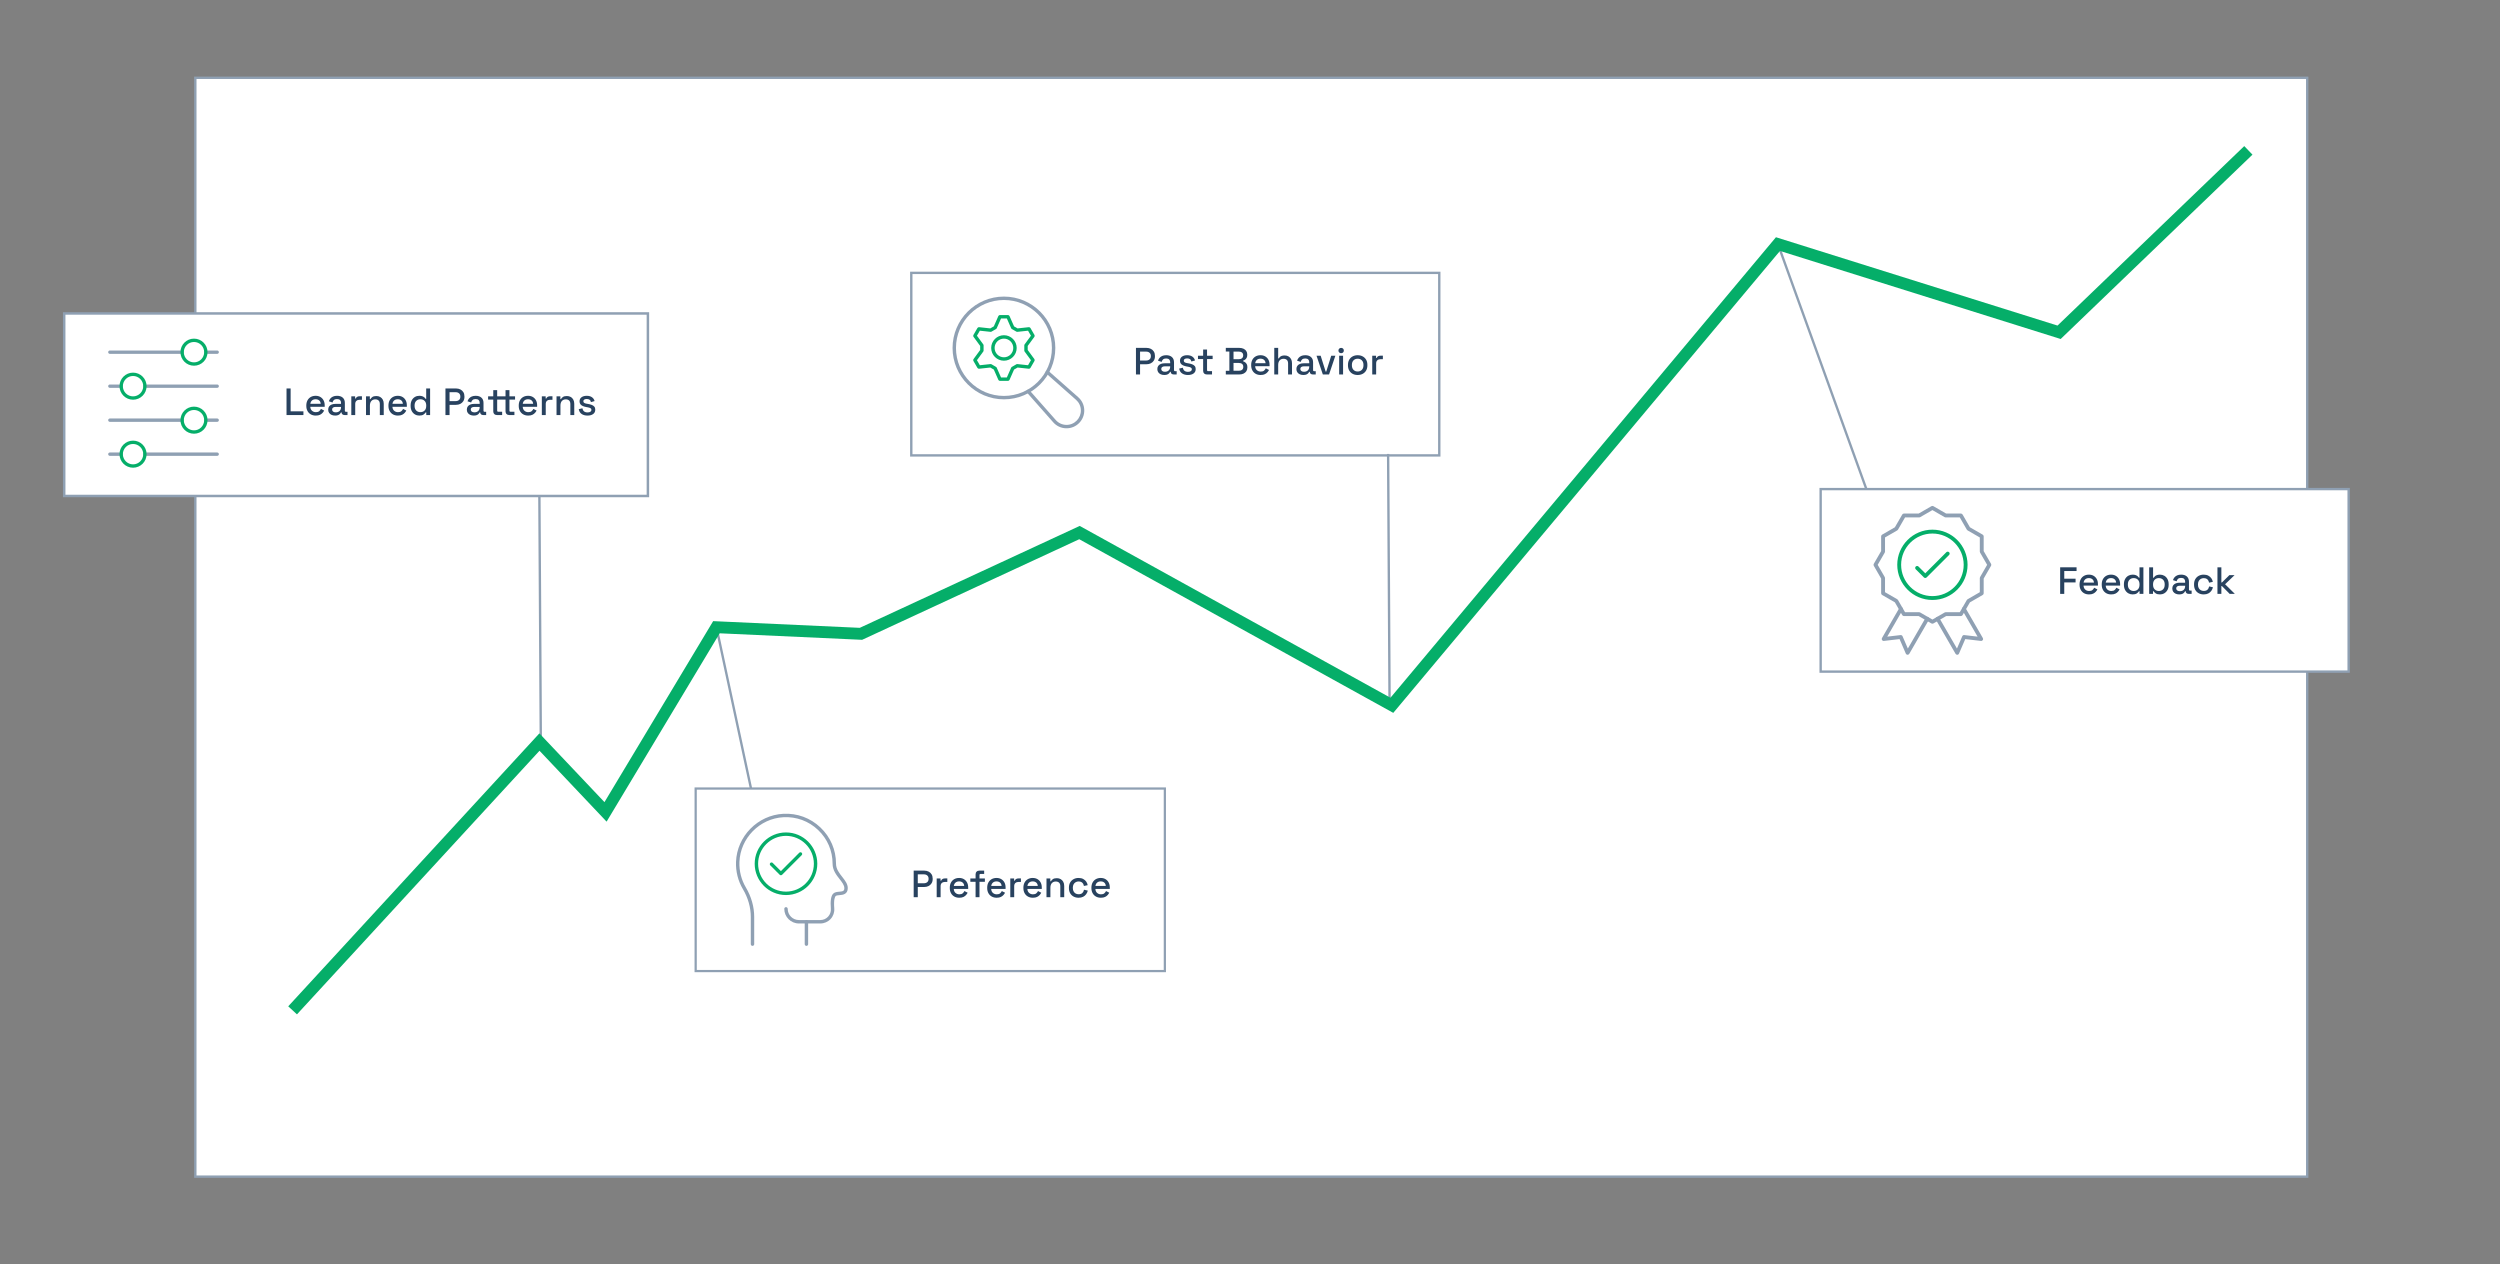 <?xml version="1.0" encoding="UTF-8"?>
<svg id="Layer_1" data-name="Layer 1" xmlns="http://www.w3.org/2000/svg" width="1186.381" height="600" viewBox="0 0 1186.381 600">
  <rect x="0" y="0" width="1186.381" height="600" fill="#808080" stroke="none"/>
  <g>
    <rect x="92.691" y="36.918" width="1002.199" height="521.463" style="fill: #fff; stroke-width: 0px;"/>
    <path d="M1095.453,558.944H92.128V36.355h1003.325v522.589ZM93.254,557.818h1001.073V37.481H93.254v520.337Z" style="fill: #8fa0b3; stroke-width: 0px;"/>
  </g>
  <g>
    <rect x="432.452" y="129.492" width="250.558" height="86.62" style="fill: #fff; stroke-width: 0px;"/>
    <path d="M683.573,216.675h-251.685v-87.746h251.685v87.746ZM433.015,215.549h249.432v-85.494h-249.432v85.494Z" style="fill: #8fa0b3; stroke-width: 0px;"/>
  </g>
  <g>
    <rect x="863.997" y="232.098" width="250.558" height="86.62" style="fill: #fff; stroke-width: 0px;"/>
    <path d="M1115.118,319.282h-251.684v-87.746h251.684v87.746ZM864.56,318.155h249.431v-85.494h-249.431v85.494Z" style="fill: #8fa0b3; stroke-width: 0px;"/>
  </g>
  <g>
    <rect x="330.132" y="374.202" width="222.654" height="86.62" style="fill: #fff; stroke-width: 0px;"/>
    <path d="M553.316,461.352h-223.715v-87.682h223.715v87.682ZM330.662,460.29h221.591v-85.557h-221.591v85.557Z" style="fill: #8fa0b3; stroke-width: 0px;"/>
  </g>
  <g>
    <line x1="339.983" y1="297.649" x2="356.389" y2="374.202" style="fill: #fff; stroke-width: 0px;"/>
    <rect x="347.623" y="296.78" width="1.126" height="78.29" transform="translate(-62.661 80.418) rotate(-12.096)" style="fill: #8fa0b3; stroke-width: 0px;"/>
  </g>
  <g>
    <g>
      <path d="M357.099,448.869c-.45,0-.814-.365-.814-.814v-12.909c0-4.507-1.286-9.057-3.719-13.159-2.321-3.913-3.459-8.403-3.291-12.985.445-12.152,10.301-22.173,22.437-22.813,6.588-.351,12.848,1.953,17.62,6.48,4.774,4.529,7.403,10.646,7.403,17.224,0,2.481,1.509,4.41,2.969,6.276,1.341,1.713,2.607,3.332,2.607,5.27,0,3.025-2.449,3.23-3.911,3.352-.748.062-1.522.127-1.84.437-.311.304-.998,1.486-.654,5.88.144,1.83-.49,3.654-1.737,5.003-1.25,1.352-3.023,2.127-4.864,2.127h-10.178c-3.829,0-6.944-3.115-6.944-6.944,0-.45.365-.814.814-.814s.814.365.814.814c0,2.931,2.384,5.315,5.315,5.315h10.178c1.409,0,2.711-.569,3.668-1.604.954-1.032,1.419-2.37,1.309-3.77-.297-3.788.076-6.134,1.14-7.173.737-.72,1.807-.809,2.842-.896,1.791-.15,2.418-.327,2.418-1.728,0-1.377-1.048-2.716-2.261-4.266-1.554-1.986-3.315-4.237-3.315-7.28,0-6.127-2.449-11.824-6.896-16.042-4.444-4.216-10.272-6.357-16.413-6.035-11.302.596-20.48,9.928-20.895,21.246-.157,4.269.903,8.451,3.065,12.095,2.582,4.353,3.947,9.191,3.947,13.99v12.909c0,.45-.365.814-.814.814Z" style="fill: #8fa0b3; stroke-width: 0px;"/>
      <path d="M382.692,448.869c-.45,0-.814-.365-.814-.814v-10.631c0-.45.365-.814.814-.814s.814.365.814.814v10.631c0,.45-.365.814-.814.814Z" style="fill: #8fa0b3; stroke-width: 0px;"/>
    </g>
    <g>
      <path d="M372.995,424.75c-8.192,0-14.857-6.665-14.857-14.857s6.665-14.857,14.857-14.857c8.192,0,14.857,6.665,14.857,14.857s-6.665,14.857-14.857,14.857ZM372.995,396.665c-7.294,0-13.228,5.934-13.228,13.228,0,7.294,5.934,13.228,13.228,13.228,7.294,0,13.228-5.934,13.228-13.228,0-7.294-5.934-13.228-13.228-13.228Z" style="fill: #05ae69; stroke-width: 0px;"/>
      <path d="M370.575,415.352c-.208,0-.417-.08-.576-.239l-4.448-4.448c-.318-.318-.318-.834,0-1.152.318-.318.834-.318,1.152,0l3.872,3.872,8.713-8.713c.318-.318.834-.318,1.152,0,.318.318.318.834,0,1.152l-9.289,9.289c-.159.159-.367.239-.576.239Z" style="fill: #05ae69; stroke-width: 0px;"/>
    </g>
  </g>
  <g>
    <line x1="659.431" y1="334.705" x2="658.737" y2="215.417" style="fill: #fff; stroke-width: 0px;"/>
    <rect x="658.521" y="215.416" width="1.126" height="119.29" transform="translate(-1.592 3.846) rotate(-.334)" style="fill: #8fa0b3; stroke-width: 0px;"/>
  </g>
  <g>
    <path d="M476.423,189.509c-13.445,0-24.383-10.938-24.383-24.383s10.938-24.383,24.383-24.383,24.383,10.938,24.383,24.383-10.938,24.383-24.383,24.383ZM476.423,142.367c-12.549,0-22.76,10.21-22.76,22.759,0,12.549,10.21,22.76,22.76,22.76,12.549,0,22.759-10.21,22.759-22.76,0-12.549-10.21-22.759-22.759-22.759Z" style="fill: #8fa0b3; stroke-width: 0px;"/>
    <path d="M506.131,203.249c-.09,0-.18-.002-.27-.004-2.348-.073-4.498-1.082-6.054-2.843l-12.502-14.154c-.297-.336-.265-.849.071-1.146.337-.297.849-.265,1.146.071l12.502,14.154c1.256,1.422,2.991,2.237,4.887,2.295,1.904.064,3.679-.648,5.021-1.989,1.341-1.342,2.046-3.125,1.987-5.022-.059-1.895-.875-3.631-2.296-4.886l-14.153-12.499c-.336-.297-.368-.81-.071-1.146.297-.336.809-.368,1.146-.071l14.154,12.499c1.76,1.555,2.77,3.704,2.844,6.052.073,2.349-.801,4.558-2.461,6.22-1.598,1.598-3.701,2.469-5.949,2.469Z" style="fill: #8fa0b3; stroke-width: 0px;"/>
    <g>
      <path d="M478.329,180.751h-3.812c-.322,0-.613-.19-.743-.484l-2.156-4.889-1.671-.966-5.313.578c-.316.034-.629-.122-.791-.401l-1.906-3.301c-.161-.279-.142-.626.048-.886l3.156-4.311v-1.93l-3.156-4.311c-.19-.26-.208-.607-.048-.885l1.906-3.301c.161-.279.475-.434.791-.401l5.313.578,1.671-.965,2.156-4.889c.13-.294.421-.484.743-.484h3.812c.322,0,.613.19.743.484l2.156,4.889,1.671.965,5.312-.578c.318-.033.629.122.791.401l1.906,3.301c.161.279.142.626-.048.885l-3.156,4.312v1.93l3.156,4.311c.19.26.209.607.048.886l-1.906,3.301c-.161.279-.473.436-.791.401l-5.312-.578-1.671.966-2.156,4.889c-.13.295-.421.484-.743.484ZM475.046,179.128h2.754l2.049-4.647c.07-.158.187-.289.337-.375l2.131-1.231c.149-.086.325-.122.494-.104l5.05.549,1.377-2.385-3-4.098c-.102-.139-.157-.307-.157-.48v-2.461c0-.172.055-.34.157-.48l3-4.098-1.377-2.385-5.05.549c-.168.019-.344-.018-.494-.104l-2.131-1.23c-.149-.086-.267-.218-.337-.376l-2.049-4.647h-2.754l-2.049,4.647c-.07.158-.188.289-.337.376l-2.131,1.23c-.149.086-.324.122-.493.104l-5.05-.549-1.377,2.385,3,4.098c.101.139.157.307.157.48v2.461c0,.172-.055.34-.157.48l-3,4.098,1.377,2.385,5.05-.549c.169-.019.344.018.494.104l2.131,1.231c.149.086.267.218.337.375l2.049,4.647Z" style="fill: #05ae69; stroke-width: 0px;"/>
      <path d="M476.423,171.178c-3.337,0-6.052-2.715-6.052-6.052,0-3.337,2.715-6.051,6.052-6.051,3.337,0,6.051,2.715,6.051,6.051,0,3.337-2.715,6.052-6.051,6.052ZM476.423,160.698c-2.442,0-4.428,1.986-4.428,4.428,0,2.442,1.987,4.428,4.428,4.428,2.442,0,4.428-1.987,4.428-4.428,0-2.442-1.986-4.428-4.428-4.428Z" style="fill: #05ae69; stroke-width: 0px;"/>
    </g>
  </g>
  <g>
    <line x1="885.684" y1="232.098" x2="843.731" y2="115.83" style="fill: #fff; stroke-width: 0px;"/>
    <rect x="864.143" y="112.162" width="1.127" height="123.605" transform="translate(-7.715 303.819) rotate(-19.841)" style="fill: #8fa0b3; stroke-width: 0px;"/>
  </g>
  <g>
    <path d="M917.03,295.986c-.159,0-.317-.041-.459-.123l-6.06-3.499h-6.997c-.328,0-.631-.175-.795-.459l-3.498-6.06-6.06-3.499c-.284-.164-.459-.467-.459-.794v-6.997l-3.498-6.06c-.163-.284-.163-.634,0-.917l3.498-6.059v-6.997c0-.328.175-.631.459-.794l6.06-3.499,3.498-6.06c.164-.284.467-.459.795-.459h6.997l6.06-3.499c.284-.164.633-.164.917,0l6.06,3.499h6.997c.328,0,.631.175.795.459l3.498,6.06,6.06,3.499c.284.164.459.467.459.794v6.997l3.498,6.059c.163.284.163.634,0,.917l-3.498,6.06v6.997c0,.328-.175.631-.459.794l-6.06,3.499-3.498,6.06c-.164.284-.467.459-.795.459h-6.997l-6.06,3.499c-.142.082-.3.123-.459.123ZM904.044,290.53h6.714c.161,0,.319.042.459.123l5.814,3.357,5.814-3.357c.139-.081.297-.123.459-.123h6.714l3.356-5.814c.081-.14.197-.255.336-.336l5.814-3.357v-6.713c0-.161.043-.319.123-.459l3.356-5.814-3.356-5.814c-.08-.14-.123-.298-.123-.459v-6.713l-5.814-3.357c-.139-.08-.255-.196-.336-.336l-3.356-5.814h-6.714c-.161,0-.319-.042-.459-.123l-5.814-3.357-5.814,3.357c-.139.081-.297.123-.459.123h-6.714l-3.356,5.814c-.081.14-.197.255-.336.336l-5.814,3.357v6.713c0,.161-.043.319-.123.459l-3.356,5.814,3.356,5.814c.08.14.123.298.123.459v6.713l5.814,3.357c.139.08.255.196.336.336l3.356,5.814Z" style="fill: #8fa0b3; stroke-width: 0px;"/>
    <path d="M917.03,284.719c-9.198,0-16.681-7.483-16.681-16.681,0-9.198,7.483-16.681,16.681-16.681s16.681,7.483,16.681,16.681c0,9.198-7.483,16.681-16.681,16.681ZM917.03,253.191c-8.187,0-14.846,6.66-14.846,14.846,0,8.186,6.66,14.846,14.846,14.846s14.846-6.66,14.846-14.846c0-8.186-6.66-14.846-14.846-14.846Z" style="fill: #05ae69; stroke-width: 0px;"/>
    <path d="M913.633,274.284c-.235,0-.469-.09-.649-.269l-3.862-3.862c-.358-.358-.358-.939,0-1.297.358-.358.939-.358,1.297,0l3.214,3.213,10.009-10.009c.358-.358.939-.358,1.297,0,.358.358.358.939,0,1.297l-10.657,10.657c-.179.179-.414.269-.649.269Z" style="fill: #05ae69; stroke-width: 0px;"/>
    <path d="M905.255,310.727c-.017,0-.035-0-.053-.002-.347-.02-.652-.234-.789-.553l-2.97-6.89-7.446.873c-.344.043-.683-.117-.873-.407s-.202-.662-.028-.963l8.217-14.235c.254-.439.813-.59,1.253-.336.439.253.589.814.336,1.253l-7.304,12.652,6.31-.74c.412-.048.789.176.95.548l2.517,5.84,8.413-14.573c.254-.439.813-.59,1.253-.336.439.253.589.814.336,1.253l-9.327,16.156c-.165.285-.468.459-.795.459Z" style="fill: #8fa0b3; stroke-width: 0px;"/>
    <path d="M928.806,310.727c-.327,0-.63-.174-.795-.459l-9.327-16.156c-.253-.439-.103-1.0.336-1.253.44-.254.999-.103,1.253.336l8.413,14.573,2.517-5.84c.161-.373.544-.596.95-.548l6.31.74-7.304-12.652c-.253-.439-.103-1.0.336-1.253.439-.254.999-.103,1.253.336l8.217,14.235c.173.301.163.673-.028.963s-.527.45-.873.407l-7.446-.873-2.97,6.89c-.138.319-.443.533-.789.553-.018.001-.036.002-.053.002Z" style="fill: #8fa0b3; stroke-width: 0px;"/>
  </g>
  <g>
    <path d="M433.589,425.771v-12.615h5.01c.768,0,1.456.153,2.064.46.606.306,1.081.738,1.423,1.297s.514,1.229.514,2.01v.234c0,.781-.177,1.454-.532,2.018-.354.565-.832.998-1.432,1.298s-1.279.45-2.036.45h-3.064v4.849h-1.946ZM435.535,419.157h2.865c.685,0,1.232-.18,1.64-.541.408-.36.613-.852.613-1.477v-.18c0-.637-.205-1.135-.613-1.496s-.955-.54-1.64-.54h-2.865v4.235Z" style="fill: #28425f; stroke-width: 0px;"/>
    <path d="M444.509,425.771v-8.885h1.82v1.046h.288c.144-.373.376-.646.694-.821.318-.174.712-.261,1.18-.261h1.064v1.675h-1.135c-.602,0-1.093.166-1.478.496-.384.33-.576.838-.576,1.522v5.227h-1.857Z" style="fill: #28425f; stroke-width: 0px;"/>
    <path d="M455.233,426.023c-.901,0-1.688-.189-2.362-.568-.672-.378-1.198-.913-1.576-1.604s-.568-1.493-.568-2.406v-.217c0-.925.186-1.732.559-2.424.372-.691.892-1.225,1.559-1.604s1.439-.568,2.315-.568c.854,0,1.602.189,2.244.568s1.144.904,1.505,1.577.541,1.46.541,2.36v.703h-6.831c.024.781.285,1.402.784,1.866.498.462,1.12.694,1.864.694.697,0,1.223-.156,1.577-.469s.628-.673.821-1.081l1.531.792c-.168.337-.411.692-.729,1.064-.319.373-.737.685-1.253.937-.517.252-1.178.378-1.982.378ZM452.637,420.419h4.92c-.048-.673-.288-1.199-.72-1.577s-.998-.568-1.694-.568c-.697,0-1.265.189-1.703.568-.439.378-.706.904-.803,1.577Z" style="fill: #28425f; stroke-width: 0px;"/>
    <path d="M462.964,425.771v-7.317h-2.487v-1.569h2.487v-1.946c0-.541.162-.973.486-1.298s.757-.486,1.298-.486h2.288v1.567h-1.694c-.349,0-.522.18-.522.541v1.621h2.56v1.569h-2.56v7.317h-1.856Z" style="fill: #28425f; stroke-width: 0px;"/>
    <path d="M472.984,426.023c-.901,0-1.688-.189-2.36-.568-.673-.378-1.199-.913-1.577-1.604s-.568-1.493-.568-2.406v-.217c0-.925.186-1.732.559-2.424.373-.691.892-1.225,1.559-1.604.668-.378,1.439-.568,2.316-.568.852,0,1.6.189,2.243.568.643.378,1.145.904,1.506,1.577.36.673.54,1.46.54,2.36v.703h-6.83c.023.781.285,1.402.783,1.866.498.462,1.121.694,1.866.694.696,0,1.222-.156,1.577-.469.354-.312.627-.673.819-1.081l1.532.792c-.168.337-.412.692-.73,1.064-.318.373-.736.685-1.253.937-.516.252-1.177.378-1.982.378ZM470.389,420.419h4.92c-.048-.673-.288-1.199-.722-1.577-.432-.378-.997-.568-1.694-.568-.696,0-1.264.189-1.703.568s-.706.904-.802,1.577Z" style="fill: #28425f; stroke-width: 0px;"/>
    <path d="M479.436,425.771v-8.885h1.82v1.046h.288c.144-.373.375-.646.694-.821.318-.174.712-.261,1.18-.261h1.063v1.675h-1.135c-.601,0-1.093.166-1.477.496-.385.33-.577.838-.577,1.522v5.227h-1.856Z" style="fill: #28425f; stroke-width: 0px;"/>
    <path d="M490.159,426.023c-.901,0-1.688-.189-2.362-.568-.672-.378-1.198-.913-1.576-1.604s-.568-1.493-.568-2.406v-.217c0-.925.186-1.732.559-2.424.372-.691.892-1.225,1.559-1.604s1.439-.568,2.315-.568c.854,0,1.602.189,2.244.568s1.144.904,1.505,1.577.541,1.46.541,2.36v.703h-6.831c.024.781.285,1.402.784,1.866.498.462,1.12.694,1.864.694.697,0,1.223-.156,1.577-.469s.628-.673.821-1.081l1.531.792c-.168.337-.411.692-.729,1.064-.319.373-.737.685-1.253.937-.517.252-1.178.378-1.982.378ZM487.564,420.419h4.92c-.048-.673-.288-1.199-.72-1.577s-.998-.568-1.694-.568c-.697,0-1.265.189-1.703.568-.439.378-.706.904-.803,1.577Z" style="fill: #28425f; stroke-width: 0px;"/>
    <path d="M496.611,425.771v-8.885h1.82v1.334h.288c.168-.361.469-.696.901-1.01.432-.312,1.075-.469,1.928-.469.673,0,1.27.151,1.793.451s.935.724,1.235,1.27.45,1.204.45,1.973v5.335h-1.856v-5.191c0-.769-.192-1.336-.577-1.703-.384-.366-.913-.55-1.585-.55-.77,0-1.385.253-1.848.757-.462.505-.694,1.237-.694,2.199v4.488h-1.856Z" style="fill: #28425f; stroke-width: 0px;"/>
    <path d="M511.821,426.023c-.854,0-1.626-.18-2.315-.54-.692-.361-1.239-.883-1.64-1.569-.403-.684-.604-1.507-.604-2.468v-.234c0-.961.201-1.782.604-2.461.401-.679.948-1.201,1.64-1.567.69-.366,1.462-.55,2.315-.55.852,0,1.58.156,2.18.469s1.085.727,1.451,1.244c.366.516.604,1.087.712,1.712l-1.802.378c-.06-.396-.186-.757-.378-1.081s-.463-.583-.811-.774c-.349-.192-.788-.289-1.316-.289-.517,0-.982.118-1.397.352s-.742.571-.982,1.009c-.241.439-.361.971-.361,1.595v.163c0,.625.12,1.159.361,1.604.24.444.568.781.982,1.01.415.228.88.342,1.397.342.781,0,1.375-.201,1.784-.604.408-.403.667-.916.774-1.541l1.803.415c-.145.613-.4,1.178-.767,1.694-.366.517-.85.928-1.451,1.234-.601.307-1.328.46-2.18.46Z" style="fill: #28425f; stroke-width: 0px;"/>
    <path d="M522.435,426.023c-.901,0-1.688-.189-2.362-.568-.672-.378-1.198-.913-1.576-1.604s-.568-1.493-.568-2.406v-.217c0-.925.186-1.732.559-2.424.372-.691.892-1.225,1.559-1.604s1.439-.568,2.315-.568c.854,0,1.602.189,2.244.568s1.144.904,1.505,1.577.541,1.46.541,2.36v.703h-6.831c.024.781.285,1.402.784,1.866.498.462,1.12.694,1.864.694.697,0,1.223-.156,1.577-.469s.628-.673.821-1.081l1.531.792c-.168.337-.411.692-.729,1.064-.319.373-.737.685-1.253.937-.517.252-1.178.378-1.982.378ZM519.839,420.419h4.92c-.048-.673-.288-1.199-.72-1.577s-.998-.568-1.694-.568c-.697,0-1.265.189-1.703.568-.439.378-.706.904-.803,1.577Z" style="fill: #28425f; stroke-width: 0px;"/>
  </g>
  <g>
    <path d="M977.652,281.831v-12.615h7.785v1.767h-5.839v3.641h5.37v1.765h-5.37v5.443h-1.947Z" style="fill: #28425f; stroke-width: 0px;"/>
    <path d="M991.366,282.084c-.901,0-1.688-.189-2.36-.568-.673-.379-1.199-.913-1.577-1.605-.378-.691-.568-1.493-.568-2.406v-.217c0-.924.186-1.732.559-2.423s.892-1.225,1.559-1.604c.668-.378,1.439-.568,2.316-.568.852,0,1.6.189,2.243.568.643.378,1.145.904,1.506,1.576.36.673.54,1.46.54,2.362v.703h-6.83c.023.781.285,1.402.783,1.864.498.463,1.121.694,1.866.694.696,0,1.222-.156,1.577-.469.354-.312.627-.673.819-1.081l1.532.793c-.168.337-.412.691-.73,1.064-.318.372-.736.684-1.253.937-.516.252-1.177.378-1.982.378ZM988.771,276.478h4.92c-.048-.672-.288-1.198-.722-1.576-.432-.378-.997-.568-1.694-.568-.696,0-1.264.189-1.703.568s-.706.904-.802,1.576Z" style="fill: #28425f; stroke-width: 0px;"/>
    <path d="M1001.89,282.084c-.901,0-1.688-.189-2.36-.568-.673-.379-1.199-.913-1.577-1.605-.378-.691-.568-1.493-.568-2.406v-.217c0-.924.186-1.732.559-2.423s.892-1.225,1.559-1.604c.668-.378,1.439-.568,2.316-.568.852,0,1.6.189,2.243.568.643.378,1.145.904,1.506,1.576.36.673.54,1.46.54,2.362v.703h-6.83c.023.781.285,1.402.783,1.864.498.463,1.121.694,1.866.694.696,0,1.222-.156,1.577-.469.354-.312.627-.673.819-1.081l1.532.793c-.168.337-.412.691-.73,1.064-.318.372-.736.684-1.253.937-.516.252-1.177.378-1.982.378ZM999.295,276.478h4.92c-.048-.672-.288-1.198-.722-1.576-.432-.378-.997-.568-1.694-.568-.696,0-1.264.189-1.703.568s-.706.904-.802,1.576Z" style="fill: #28425f; stroke-width: 0px;"/>
    <path d="M1012.018,282.084c-.734,0-1.412-.18-2.037-.541s-1.126-.88-1.505-1.559-.568-1.499-.568-2.461v-.269c0-.949.186-1.767.559-2.452.373-.684.871-1.207,1.496-1.567s1.309-.54,2.055-.54c.576,0,1.06.071,1.451.216.389.144.712.328.964.55.253.222.444.453.577.694h.288v-4.939h1.856v12.615h-1.82v-1.262h-.288c-.228.385-.573.734-1.036,1.046-.462.312-1.126.469-1.991.469ZM1012.541,280.461c.805,0,1.468-.258,1.991-.774.522-.517.784-1.256.784-2.217v-.162c0-.949-.258-1.682-.774-2.199-.517-.516-1.184-.774-2.001-.774-.793,0-1.451.258-1.973.774-.522.517-.784,1.25-.784,2.199v.162c0,.961.262,1.701.784,2.217.522.516,1.18.774,1.973.774Z" style="fill: #28425f; stroke-width: 0px;"/>
    <path d="M1025.03,282.084c-.866,0-1.529-.156-1.992-.469-.462-.312-.807-.661-1.036-1.046h-.288v1.262h-1.82v-12.615h1.857v4.939h.288c.144-.241.337-.472.576-.694.241-.222.559-.406.956-.55.396-.144.883-.216,1.46-.216.745,0,1.43.179,2.055.54.624.361,1.123.883,1.496,1.567.372.685.558,1.503.558,2.452v.269c0,.961-.189,1.782-.568,2.461s-.877,1.198-1.496,1.559c-.618.361-1.3.541-2.045.541ZM1024.489,280.461c.805,0,1.47-.258,1.992-.774.522-.517.783-1.256.783-2.217v-.162c0-.949-.258-1.682-.774-2.199-.517-.516-1.184-.774-2.001-.774-.793,0-1.451.258-1.973.774-.522.517-.783,1.25-.783,2.199v.162c0,.961.261,1.701.783,2.217.522.516,1.18.774,1.973.774Z" style="fill: #28425f; stroke-width: 0px;"/>
    <path d="M1034.202,282.084c-.637,0-1.204-.109-1.703-.324-.498-.217-.895-.535-1.189-.956-.295-.42-.442-.931-.442-1.531,0-.613.147-1.121.442-1.523.294-.403.696-.705,1.207-.91s1.091-.307,1.739-.307h2.704v-.576c0-.516-.156-.931-.469-1.243s-.793-.469-1.442-.469c-.637,0-1.123.15-1.46.45s-.559.691-.667,1.171l-1.73-.559c.144-.48.375-.916.694-1.307.318-.389.741-.705,1.27-.946.528-.24,1.165-.36,1.911-.36,1.153,0,2.06.294,2.721.882.66.59.991,1.424.991,2.506v3.658c0,.36.168.54.504.54h.758v1.55h-1.388c-.42,0-.763-.108-1.027-.324-.264-.216-.396-.51-.396-.882v-.055h-.271c-.097.18-.241.39-.432.631-.192.24-.475.448-.847.621-.373.174-.866.262-1.478.262ZM1034.473,280.551c.745,0,1.345-.213,1.802-.64.456-.426.685-1.012.685-1.757v-.18h-2.595c-.493,0-.89.106-1.19.316s-.45.519-.45.928c0,.408.156.733.469.972.312.241.738.361,1.279.361Z" style="fill: #28425f; stroke-width: 0px;"/>
    <path d="M1045.754,282.084c-.852,0-1.625-.18-2.315-.541s-1.237-.883-1.64-1.567c-.403-.685-.604-1.508-.604-2.469v-.234c0-.961.201-1.781.604-2.459s.949-1.201,1.64-1.569c.691-.366,1.463-.549,2.315-.549.854,0,1.581.156,2.181.469s1.083.727,1.451,1.243c.366.517.604,1.088.712,1.713l-1.802.378c-.06-.397-.187-.758-.379-1.081-.191-.324-.462-.583-.811-.775s-.786-.288-1.316-.288c-.517,0-.982.117-1.397.351-.414.234-.741.571-.982,1.01-.24.439-.36.97-.36,1.595v.162c0,.625.12,1.16.36,1.604.241.445.569.782.982,1.01.415.229.88.342,1.397.342.781,0,1.376-.2,1.784-.604.408-.401.667-.915.775-1.54l1.802.414c-.144.613-.399,1.178-.766,1.695-.367.516-.85.927-1.451,1.234-.601.306-1.328.46-2.181.46Z" style="fill: #28425f; stroke-width: 0px;"/>
    <path d="M1052.296,281.831v-12.615h1.857v7.191h.288l3.497-3.46h2.468l-4.487,4.307,4.631,4.577h-2.451l-3.658-3.694h-.288v3.694h-1.857Z" style="fill: #28425f; stroke-width: 0px;"/>
  </g>
  <g>
    <path d="M539.07,177.704v-12.615h5.01c.769,0,1.456.154,2.064.46.606.307,1.081.739,1.423,1.298.343.559.514,1.229.514,2.01v.234c0,.781-.177,1.453-.531,2.018-.354.564-.833.997-1.433,1.297-.601.301-1.279.451-2.036.451h-3.063v4.847h-1.947ZM541.017,171.09h2.865c.684,0,1.231-.18,1.64-.54.408-.361.613-.854.613-1.478v-.18c0-.636-.205-1.135-.613-1.495-.409-.361-.956-.541-1.64-.541h-2.865v4.235Z" style="fill: #28425f; stroke-width: 0px;"/>
    <path d="M552.551,177.957c-.637,0-1.204-.109-1.704-.324-.498-.217-.894-.535-1.189-.956-.295-.42-.441-.931-.441-1.531,0-.613.146-1.121.441-1.523s.696-.705,1.208-.91c.51-.205,1.09-.307,1.739-.307h2.703v-.576c0-.516-.156-.931-.469-1.243s-.792-.469-1.441-.469c-.637,0-1.124.15-1.46.45-.337.3-.559.691-.668,1.171l-1.729-.559c.144-.48.375-.916.693-1.307.319-.389.742-.705,1.27-.946.529-.24,1.166-.36,1.911-.36,1.154,0,2.06.294,2.721.882.661.59.991,1.424.991,2.506v3.658c0,.36.168.54.505.54h.757v1.55h-1.387c-.421,0-.763-.108-1.027-.324-.265-.216-.397-.51-.397-.882v-.055h-.271c-.096.18-.24.39-.432.631-.192.24-.474.448-.847.621s-.865.262-1.477.262ZM552.82,176.425c.746,0,1.346-.213,1.803-.64.456-.426.684-1.012.684-1.757v-.18h-2.595c-.493,0-.889.106-1.189.316s-.451.519-.451.928c0,.408.156.733.469.972.312.241.739.361,1.279.361Z" style="fill: #28425f; stroke-width: 0px;"/>
    <path d="M563.76,177.957c-1.13,0-2.067-.253-2.811-.758-.746-.504-1.202-1.267-1.371-2.288l1.73-.415c.097.493.258.883.487,1.171.228.288.514.493.856.613s.712.18,1.109.18c.588,0,1.042-.114,1.36-.343.319-.228.478-.522.478-.882,0-.361-.151-.625-.451-.793s-.745-.307-1.333-.415l-.613-.108c-.602-.109-1.148-.265-1.64-.469-.493-.205-.883-.487-1.171-.847-.288-.361-.433-.823-.433-1.388,0-.84.312-1.493.937-1.956.625-.462,1.454-.693,2.487-.693.998,0,1.817.224,2.461.675.642.451,1.06,1.06,1.253,1.829l-1.73.486c-.109-.54-.337-.922-.685-1.144s-.781-.333-1.298-.333c-.504,0-.901.093-1.189.279s-.432.448-.432.783c0,.361.141.626.423.793.282.168.663.295,1.144.378l.631.109c.637.108,1.219.258,1.748.45.528.192.946.469,1.253.829.306.361.459.841.459,1.442,0,.889-.33,1.58-.991,2.072-.66.493-1.55.739-2.666.739Z" style="fill: #28425f; stroke-width: 0px;"/>
    <path d="M572.716,177.704c-.54,0-.97-.162-1.288-.486-.319-.324-.477-.757-.477-1.298v-5.533h-2.451v-1.567h2.451v-2.938h1.856v2.938h2.65v1.567h-2.65v5.208c0,.361.168.541.505.541h1.857v1.567h-2.452Z" style="fill: #28425f; stroke-width: 0px;"/>
    <path d="M581.709,177.704v-1.73h1.694v-9.155h-1.694v-1.73h6.397c.757,0,1.418.13,1.982.388.565.258,1.006.625,1.325,1.099.318.475.477,1.036.477,1.685v.18c0,.576-.109,1.052-.324,1.423-.217.373-.477.661-.784.866-.306.203-.597.349-.873.432v.288c.276.073.573.213.892.423.318.21.588.502.811.874.222.372.333.859.333,1.46v.18c0,.696-.163,1.291-.486,1.784-.324.493-.772.871-1.343,1.135s-1.229.396-1.973.396h-6.434ZM585.368,170.46h2.541c.613,0,1.105-.153,1.477-.46.373-.306.559-.724.559-1.253v-.179c0-.529-.183-.947-.549-1.253-.367-.307-.862-.46-1.487-.46h-2.541v3.605ZM585.368,175.938h2.541c.649,0,1.159-.156,1.532-.469.372-.312.558-.745.558-1.298v-.162c0-.553-.183-.986-.549-1.298-.367-.312-.881-.469-1.541-.469h-2.541v3.695Z" style="fill: #28425f; stroke-width: 0px;"/>
    <path d="M598.253,177.957c-.901,0-1.688-.189-2.36-.568-.673-.379-1.199-.913-1.577-1.605-.378-.691-.568-1.493-.568-2.406v-.217c0-.924.186-1.732.559-2.423s.892-1.225,1.559-1.604c.668-.378,1.439-.568,2.316-.568.852,0,1.6.189,2.243.568.643.378,1.145.904,1.506,1.576.36.673.54,1.46.54,2.362v.703h-6.83c.023.781.285,1.402.783,1.864.498.463,1.121.694,1.866.694.696,0,1.222-.156,1.577-.469.354-.312.627-.673.819-1.081l1.532.793c-.168.337-.412.691-.73,1.064-.318.372-.736.684-1.253.937-.516.252-1.177.378-1.982.378ZM595.658,172.352h4.92c-.048-.672-.288-1.198-.722-1.576-.432-.378-.997-.568-1.694-.568-.696,0-1.264.189-1.703.568s-.706.904-.802,1.576Z" style="fill: #28425f; stroke-width: 0px;"/>
    <path d="M604.705,177.704v-12.615h1.856v4.993h.289c.12-.229.29-.451.514-.667.222-.217.516-.394.882-.532.366-.137.833-.207,1.397-.207.673,0,1.27.151,1.793.45.522.301.935.725,1.235,1.272s.45,1.204.45,1.973v5.334h-1.856v-5.19c0-.769-.192-1.336-.577-1.704-.384-.366-.913-.549-1.585-.549-.77,0-1.385.252-1.848.757-.462.505-.694,1.237-.694,2.199v4.487h-1.856Z" style="fill: #28425f; stroke-width: 0px;"/>
    <path d="M618.546,177.957c-.637,0-1.204-.109-1.704-.324-.498-.217-.894-.535-1.189-.956-.295-.42-.441-.931-.441-1.531,0-.613.146-1.121.441-1.523s.696-.705,1.208-.91c.51-.205,1.09-.307,1.739-.307h2.703v-.576c0-.516-.156-.931-.469-1.243s-.792-.469-1.441-.469c-.637,0-1.124.15-1.46.45-.337.3-.559.691-.668,1.171l-1.729-.559c.144-.48.375-.916.693-1.307.319-.389.742-.705,1.27-.946.529-.24,1.166-.36,1.911-.36,1.154,0,2.06.294,2.721.882.661.59.991,1.424.991,2.506v3.658c0,.36.168.54.505.54h.757v1.55h-1.387c-.421,0-.763-.108-1.027-.324-.265-.216-.397-.51-.397-.882v-.055h-.271c-.096.18-.24.39-.432.631-.192.24-.474.448-.847.621s-.865.262-1.477.262ZM618.815,176.425c.746,0,1.346-.213,1.803-.64.456-.426.684-1.012.684-1.757v-.18h-2.595c-.493,0-.889.106-1.189.316s-.451.519-.451.928c0,.408.156.733.469.972.312.241.739.361,1.279.361Z" style="fill: #28425f; stroke-width: 0px;"/>
    <path d="M627.754,177.704l-2.992-8.884h1.965l2.362,7.515h.288l2.36-7.515h1.965l-2.992,8.884h-2.956Z" style="fill: #28425f; stroke-width: 0px;"/>
    <path d="M636.44,167.612c-.36,0-.663-.117-.91-.351s-.37-.538-.37-.911c0-.372.123-.675.37-.91s.55-.352.91-.352c.373,0,.679.118.92.352.24.234.361.538.361.91,0,.373-.121.676-.361.911-.241.234-.547.351-.92.351ZM635.502,177.704v-8.884h1.857v8.884h-1.857Z" style="fill: #28425f; stroke-width: 0px;"/>
    <path d="M644.279,177.957c-.889,0-1.679-.184-2.369-.55-.692-.366-1.235-.892-1.631-1.577-.397-.684-.595-1.496-.595-2.433v-.269c0-.937.198-1.746.595-2.424.396-.679.939-1.204,1.631-1.577.691-.372,1.481-.558,2.369-.558s1.682.186,2.379.558c.696.373,1.243.899,1.64,1.577.396.679.594,1.487.594,2.424v.269c0,.937-.198,1.749-.594,2.433-.397.685-.944,1.211-1.64,1.577-.697.366-1.49.55-2.379.55ZM644.279,176.298c.817,0,1.481-.261,1.992-.783.51-.524.766-1.246.766-2.172v-.162c0-.925-.252-1.649-.757-2.171-.505-.524-1.171-.784-2.001-.784-.805,0-1.463.261-1.973.784-.51.522-.766,1.246-.766,2.171v.162c0,.926.255,1.649.766,2.172.51.522,1.168.783,1.973.783Z" style="fill: #28425f; stroke-width: 0px;"/>
    <path d="M651.199,177.704v-8.884h1.82v1.045h.288c.144-.372.376-.646.694-.819s.712-.262,1.18-.262h1.064v1.676h-1.135c-.602,0-1.093.165-1.478.495-.384.331-.576.838-.576,1.523v5.226h-1.857Z" style="fill: #28425f; stroke-width: 0px;"/>
  </g>
  <g>
    <rect x="30.466" y="148.75" width="276.998" height="86.62" style="fill: #fff; stroke-width: 0px;"/>
    <path d="M308.056,235.962H29.873v-87.803h278.182v87.803ZM31.058,234.778h275.813v-85.436H31.058v85.436Z" style="fill: #8fa0b3; stroke-width: 0px;"/>
  </g>
  <g>
    <line x1="256.664" y1="354.744" x2="255.97" y2="235.456" style="fill: #fff; stroke-width: 0px;"/>
    <rect x="255.754" y="235.456" width="1.126" height="119.289" transform="translate(-1.713 1.496) rotate(-.333)" style="fill: #8fa0b3; stroke-width: 0px;"/>
  </g>
  <g>
    <path d="M135.971,196.963v-12.615h1.946v10.849h6.073v1.767h-8.02Z" style="fill: #28425f; stroke-width: 0px;"/>
    <path d="M149.865,197.215c-.901,0-1.688-.189-2.361-.568s-1.198-.913-1.577-1.604-.568-1.493-.568-2.406v-.217c0-.925.186-1.732.559-2.424.372-.691.892-1.225,1.559-1.604.667-.378,1.439-.568,2.316-.568.853,0,1.601.189,2.243.568.643.378,1.144.904,1.505,1.577.36.673.541,1.46.541,2.36v.703h-6.83c.024.781.285,1.402.784,1.866.498.462,1.12.694,1.865.694.697,0,1.223-.156,1.577-.469.354-.312.628-.673.82-1.081l1.532.792c-.168.337-.412.692-.73,1.064-.318.373-.736.685-1.253.937s-1.177.378-1.982.378ZM147.27,191.611h4.92c-.048-.673-.288-1.199-.721-1.577-.432-.378-.997-.568-1.694-.568s-1.264.189-1.703.568c-.439.378-.706.904-.802,1.577Z" style="fill: #28425f; stroke-width: 0px;"/>
    <path d="M159.074,197.215c-.637,0-1.204-.108-1.703-.324-.498-.216-.895-.535-1.189-.955-.295-.42-.442-.931-.442-1.532,0-.613.147-1.12.442-1.522.294-.403.696-.706,1.207-.911.51-.203,1.091-.306,1.739-.306h2.703v-.576c0-.517-.156-.932-.469-1.244s-.793-.469-1.441-.469c-.637,0-1.124.151-1.46.451-.337.3-.559.691-.667,1.171l-1.73-.559c.144-.481.375-.916.694-1.307s.742-.706,1.27-.946c.529-.241,1.165-.361,1.911-.361,1.153,0,2.06.295,2.721.883.661.588.991,1.423.991,2.505v3.658c0,.361.168.541.504.541h.757v1.55h-1.388c-.421,0-.763-.109-1.027-.324-.265-.217-.397-.51-.397-.883v-.054h-.271c-.096.18-.24.39-.432.63-.192.241-.475.448-.847.623-.373.174-.865.261-1.478.261ZM159.344,195.683c.745,0,1.346-.212,1.802-.639s.685-1.012.685-1.758v-.179h-2.595c-.493,0-.889.104-1.19.315-.3.211-.45.52-.45.928,0,.409.156.733.469.973.312.24.739.36,1.279.36Z" style="fill: #28425f; stroke-width: 0px;"/>
    <path d="M166.715,196.963v-8.885h1.82v1.046h.288c.144-.373.376-.646.694-.821.318-.174.712-.261,1.18-.261h1.063v1.675h-1.135c-.601,0-1.093.166-1.478.496s-.577.838-.577,1.522v5.227h-1.856Z" style="fill: #28425f; stroke-width: 0px;"/>
    <path d="M173.689,196.963v-8.885h1.82v1.334h.288c.168-.361.469-.696.901-1.01.432-.312,1.075-.469,1.928-.469.673,0,1.27.151,1.793.451s.934.724,1.235,1.27.45,1.204.45,1.973v5.335h-1.856v-5.191c0-.769-.192-1.336-.577-1.703s-.913-.55-1.586-.55c-.769,0-1.385.253-1.847.757-.463.505-.694,1.237-.694,2.199v4.488h-1.856Z" style="fill: #28425f; stroke-width: 0px;"/>
    <path d="M188.845,197.215c-.901,0-1.688-.189-2.361-.568s-1.198-.913-1.577-1.604-.568-1.493-.568-2.406v-.217c0-.925.186-1.732.559-2.424.372-.691.892-1.225,1.559-1.604.667-.378,1.439-.568,2.316-.568.853,0,1.601.189,2.243.568.643.378,1.144.904,1.505,1.577.36.673.541,1.46.541,2.36v.703h-6.83c.024.781.285,1.402.784,1.866.498.462,1.12.694,1.865.694.697,0,1.223-.156,1.577-.469.354-.312.628-.673.82-1.081l1.532.792c-.168.337-.412.692-.73,1.064-.318.373-.736.685-1.253.937s-1.177.378-1.982.378ZM186.25,191.611h4.92c-.048-.673-.288-1.199-.721-1.577-.432-.378-.997-.568-1.694-.568s-1.264.189-1.703.568c-.439.378-.706.904-.802,1.577Z" style="fill: #28425f; stroke-width: 0px;"/>
    <path d="M198.973,197.215c-.733,0-1.412-.18-2.037-.54-.625-.361-1.126-.88-1.505-1.56-.378-.679-.568-1.498-.568-2.459v-.271c0-.949.186-1.765.559-2.451.372-.685.871-1.208,1.495-1.567.625-.361,1.309-.541,2.055-.541.577,0,1.06.073,1.451.217.39.144.712.327.964.549.252.223.444.454.577.694h.288v-4.938h1.856v12.615h-1.82v-1.262h-.288c-.228.385-.574.733-1.036,1.045s-1.126.469-1.991.469ZM199.495,195.593c.805,0,1.469-.258,1.991-.775.522-.516.784-1.255.784-2.216v-.163c0-.948-.258-1.682-.775-2.198-.517-.517-1.184-.775-2.001-.775-.793,0-1.451.258-1.973.775-.522.516-.784,1.25-.784,2.198v.163c0,.961.261,1.701.784,2.216.522.517,1.181.775,1.973.775Z" style="fill: #28425f; stroke-width: 0px;"/>
    <path d="M211.39,196.963v-12.615h5.01c.768,0,1.456.153,2.064.46.606.306,1.081.738,1.423,1.297.343.559.514,1.229.514,2.01v.234c0,.781-.177,1.454-.532,2.018-.354.565-.832.998-1.433,1.298s-1.279.45-2.036.45h-3.064v4.849h-1.946ZM213.336,190.349h2.865c.685,0,1.231-.18,1.64-.541.408-.36.613-.852.613-1.477v-.18c0-.637-.205-1.135-.613-1.496-.409-.361-.955-.54-1.64-.54h-2.865v4.235Z" style="fill: #28425f; stroke-width: 0px;"/>
    <path d="M224.871,197.215c-.637,0-1.204-.108-1.703-.324-.498-.216-.895-.535-1.189-.955-.295-.42-.442-.931-.442-1.532,0-.613.147-1.12.442-1.522.294-.403.696-.706,1.207-.911.51-.203,1.091-.306,1.739-.306h2.703v-.576c0-.517-.156-.932-.469-1.244s-.793-.469-1.441-.469c-.637,0-1.124.151-1.46.451-.337.3-.559.691-.667,1.171l-1.73-.559c.144-.481.375-.916.694-1.307s.742-.706,1.27-.946c.529-.241,1.165-.361,1.911-.361,1.153,0,2.06.295,2.721.883.661.588.991,1.423.991,2.505v3.658c0,.361.168.541.504.541h.757v1.55h-1.388c-.421,0-.763-.109-1.027-.324-.265-.217-.397-.51-.397-.883v-.054h-.271c-.096.18-.24.39-.432.63-.192.241-.475.448-.847.623-.373.174-.865.261-1.478.261ZM225.141,195.683c.745,0,1.346-.212,1.802-.639s.685-1.012.685-1.758v-.179h-2.595c-.493,0-.889.104-1.19.315-.3.211-.45.52-.45.928,0,.409.156.733.469.973.312.24.739.36,1.279.36Z" style="fill: #28425f; stroke-width: 0px;"/>
    <path d="M235.845,196.963c-.541,0-.97-.163-1.288-.487-.319-.324-.478-.757-.478-1.297v-5.533h-2.451v-1.569h2.451v-2.937h1.856v2.937h2.09v1.569h-2.09v5.208c0,.361.168.54.505.54h1.856v1.569h-2.451ZM241.684,196.963c-.541,0-.973-.163-1.297-.487s-.487-.757-.487-1.297v-5.533h-1.874v-1.569h1.874v-2.937h1.856v2.937h2.667v1.569h-2.667v5.208c0,.361.174.54.523.54h1.838v1.569h-2.433Z" style="fill: #28425f; stroke-width: 0px;"/>
    <path d="M250.677,197.215c-.901,0-1.688-.189-2.361-.568s-1.198-.913-1.577-1.604-.568-1.493-.568-2.406v-.217c0-.925.186-1.732.559-2.424.372-.691.892-1.225,1.559-1.604.667-.378,1.439-.568,2.316-.568.853,0,1.601.189,2.243.568.643.378,1.144.904,1.505,1.577.36.673.541,1.46.541,2.36v.703h-6.83c.024.781.285,1.402.784,1.866.498.462,1.12.694,1.865.694.697,0,1.223-.156,1.577-.469.354-.312.628-.673.82-1.081l1.532.792c-.168.337-.412.692-.73,1.064-.318.373-.736.685-1.253.937s-1.177.378-1.982.378ZM248.081,191.611h4.92c-.048-.673-.288-1.199-.721-1.577-.432-.378-.997-.568-1.694-.568s-1.264.189-1.703.568c-.439.378-.706.904-.802,1.577Z" style="fill: #28425f; stroke-width: 0px;"/>
    <path d="M257.128,196.963v-8.885h1.82v1.046h.288c.144-.373.376-.646.694-.821.318-.174.712-.261,1.18-.261h1.063v1.675h-1.135c-.601,0-1.093.166-1.478.496s-.577.838-.577,1.522v5.227h-1.856Z" style="fill: #28425f; stroke-width: 0px;"/>
    <path d="M264.103,196.963v-8.885h1.82v1.334h.288c.168-.361.469-.696.901-1.01.432-.312,1.075-.469,1.928-.469.673,0,1.27.151,1.793.451s.934.724,1.235,1.27.45,1.204.45,1.973v5.335h-1.856v-5.191c0-.769-.192-1.336-.577-1.703s-.913-.55-1.586-.55c-.769,0-1.385.253-1.847.757-.463.505-.694,1.237-.694,2.199v4.488h-1.856Z" style="fill: #28425f; stroke-width: 0px;"/>
    <path d="M278.827,197.215c-1.13,0-2.067-.252-2.811-.757-.745-.505-1.202-1.267-1.37-2.289l1.73-.415c.096.493.258.883.487,1.171.228.289.514.493.856.613.343.121.712.18,1.109.18.588,0,1.042-.113,1.36-.342.318-.228.478-.522.478-.883s-.151-.625-.45-.793c-.301-.168-.745-.306-1.334-.415l-.613-.108c-.601-.108-1.148-.264-1.64-.469-.493-.203-.883-.486-1.171-.847s-.433-.823-.433-1.387c0-.841.312-1.494.937-1.956.625-.463,1.454-.694,2.487-.694.997,0,1.817.225,2.46.675.643.451,1.06,1.061,1.253,1.829l-1.73.487c-.108-.541-.337-.922-.685-1.145-.349-.222-.782-.333-1.298-.333-.504,0-.901.093-1.189.279-.289.187-.433.448-.433.784,0,.361.141.625.423.793s.664.295,1.144.378l.631.108c.637.109,1.219.258,1.748.451s.947.469,1.253.829c.306.36.459.84.459,1.441,0,.89-.331,1.581-.991,2.072-.661.493-1.55.739-2.667.739Z" style="fill: #28425f; stroke-width: 0px;"/>
  </g>
  <polygon points="140.926 481.365 136.781 477.552 255.965 348.018 286.852 380.652 338.434 294.759 408.011 297.935 512.383 249.58 659.844 331.117 842.779 112.581 976.399 154.5 1065.014 69.327 1068.917 73.388 977.897 160.874 844.682 119.08 661.182 338.293 512.158 255.892 409.128 303.624 341.533 300.539 287.861 389.912 256.024 356.272 140.926 481.365" style="fill: #05ae69; stroke-width: 0px;"/>
  <g>
    <path d="M103.068,167.923h-5.376c-.439,0-.796-.356-.796-.796s.356-.796.796-.796h5.376c.439,0,.796.356.796.796s-.356.796-.796.796Z" style="fill: #8fa0b3; stroke-width: 0px;"/>
    <path d="M86.426,167.923h-34.295c-.439,0-.796-.356-.796-.796s.356-.796.796-.796h34.295c.439,0,.796.356.796.796s-.356.796-.796.796Z" style="fill: #8fa0b3; stroke-width: 0px;"/>
    <path d="M92.06,173.553c-3.544,0-6.427-2.883-6.427-6.427,0-3.544,2.883-6.427,6.427-6.427,3.544,0,6.427,2.883,6.427,6.427,0,3.544-2.883,6.427-6.427,6.427ZM92.06,162.289c-2.667,0-4.836,2.169-4.836,4.836s2.169,4.836,4.836,4.836,4.836-2.17,4.836-4.836-2.169-4.836-4.836-4.836Z" style="fill: #05ae69; stroke-width: 0px;"/>
    <path d="M57.508,184.056h-5.376c-.439,0-.796-.356-.796-.796s.356-.796.796-.796h5.376c.439,0,.796.356.796.796s-.356.796-.796.796Z" style="fill: #8fa0b3; stroke-width: 0px;"/>
    <path d="M103.068,184.056h-34.295c-.439,0-.796-.356-.796-.796s.356-.796.796-.796h34.295c.439,0,.796.356.796.796s-.356.796-.796.796Z" style="fill: #8fa0b3; stroke-width: 0px;"/>
    <path d="M63.14,189.687c-3.544,0-6.427-2.883-6.427-6.427s2.883-6.427,6.427-6.427c3.544,0,6.427,2.883,6.427,6.427s-2.883,6.427-6.427,6.427ZM63.14,178.423c-2.667,0-4.836,2.169-4.836,4.836s2.169,4.836,4.836,4.836,4.836-2.169,4.836-4.836-2.169-4.836-4.836-4.836Z" style="fill: #05ae69; stroke-width: 0px;"/>
    <path d="M103.068,200.189h-5.376c-.439,0-.796-.356-.796-.796s.356-.796.796-.796h5.376c.439,0,.796.356.796.796s-.356.796-.796.796Z" style="fill: #8fa0b3; stroke-width: 0px;"/>
    <path d="M86.426,200.189h-34.295c-.439,0-.796-.356-.796-.796s.356-.796.796-.796h34.295c.439,0,.796.356.796.796s-.356.796-.796.796Z" style="fill: #8fa0b3; stroke-width: 0px;"/>
    <path d="M92.06,205.82c-3.544,0-6.427-2.883-6.427-6.427s2.883-6.427,6.427-6.427c3.544,0,6.427,2.883,6.427,6.427s-2.883,6.427-6.427,6.427ZM92.06,194.558c-2.667,0-4.836,2.169-4.836,4.836,0,2.667,2.169,4.836,4.836,4.836s4.836-2.169,4.836-4.836c0-2.666-2.169-4.836-4.836-4.836Z" style="fill: #05ae69; stroke-width: 0px;"/>
    <path d="M57.508,216.322h-5.376c-.439,0-.796-.356-.796-.796s.356-.796.796-.796h5.376c.439,0,.796.356.796.796s-.356.796-.796.796Z" style="fill: #8fa0b3; stroke-width: 0px;"/>
    <path d="M103.068,216.322h-34.295c-.439,0-.796-.356-.796-.796s.356-.796.796-.796h34.295c.439,0,.796.356.796.796s-.356.796-.796.796Z" style="fill: #8fa0b3; stroke-width: 0px;"/>
    <path d="M63.14,221.955c-3.544,0-6.427-2.883-6.427-6.427,0-3.544,2.883-6.427,6.427-6.427,3.544,0,6.427,2.883,6.427,6.427,0,3.544-2.883,6.427-6.427,6.427ZM63.14,210.691c-2.667,0-4.836,2.169-4.836,4.836s2.169,4.836,4.836,4.836,4.836-2.169,4.836-4.836-2.169-4.836-4.836-4.836Z" style="fill: #05ae69; stroke-width: 0px;"/>
  </g>
</svg>